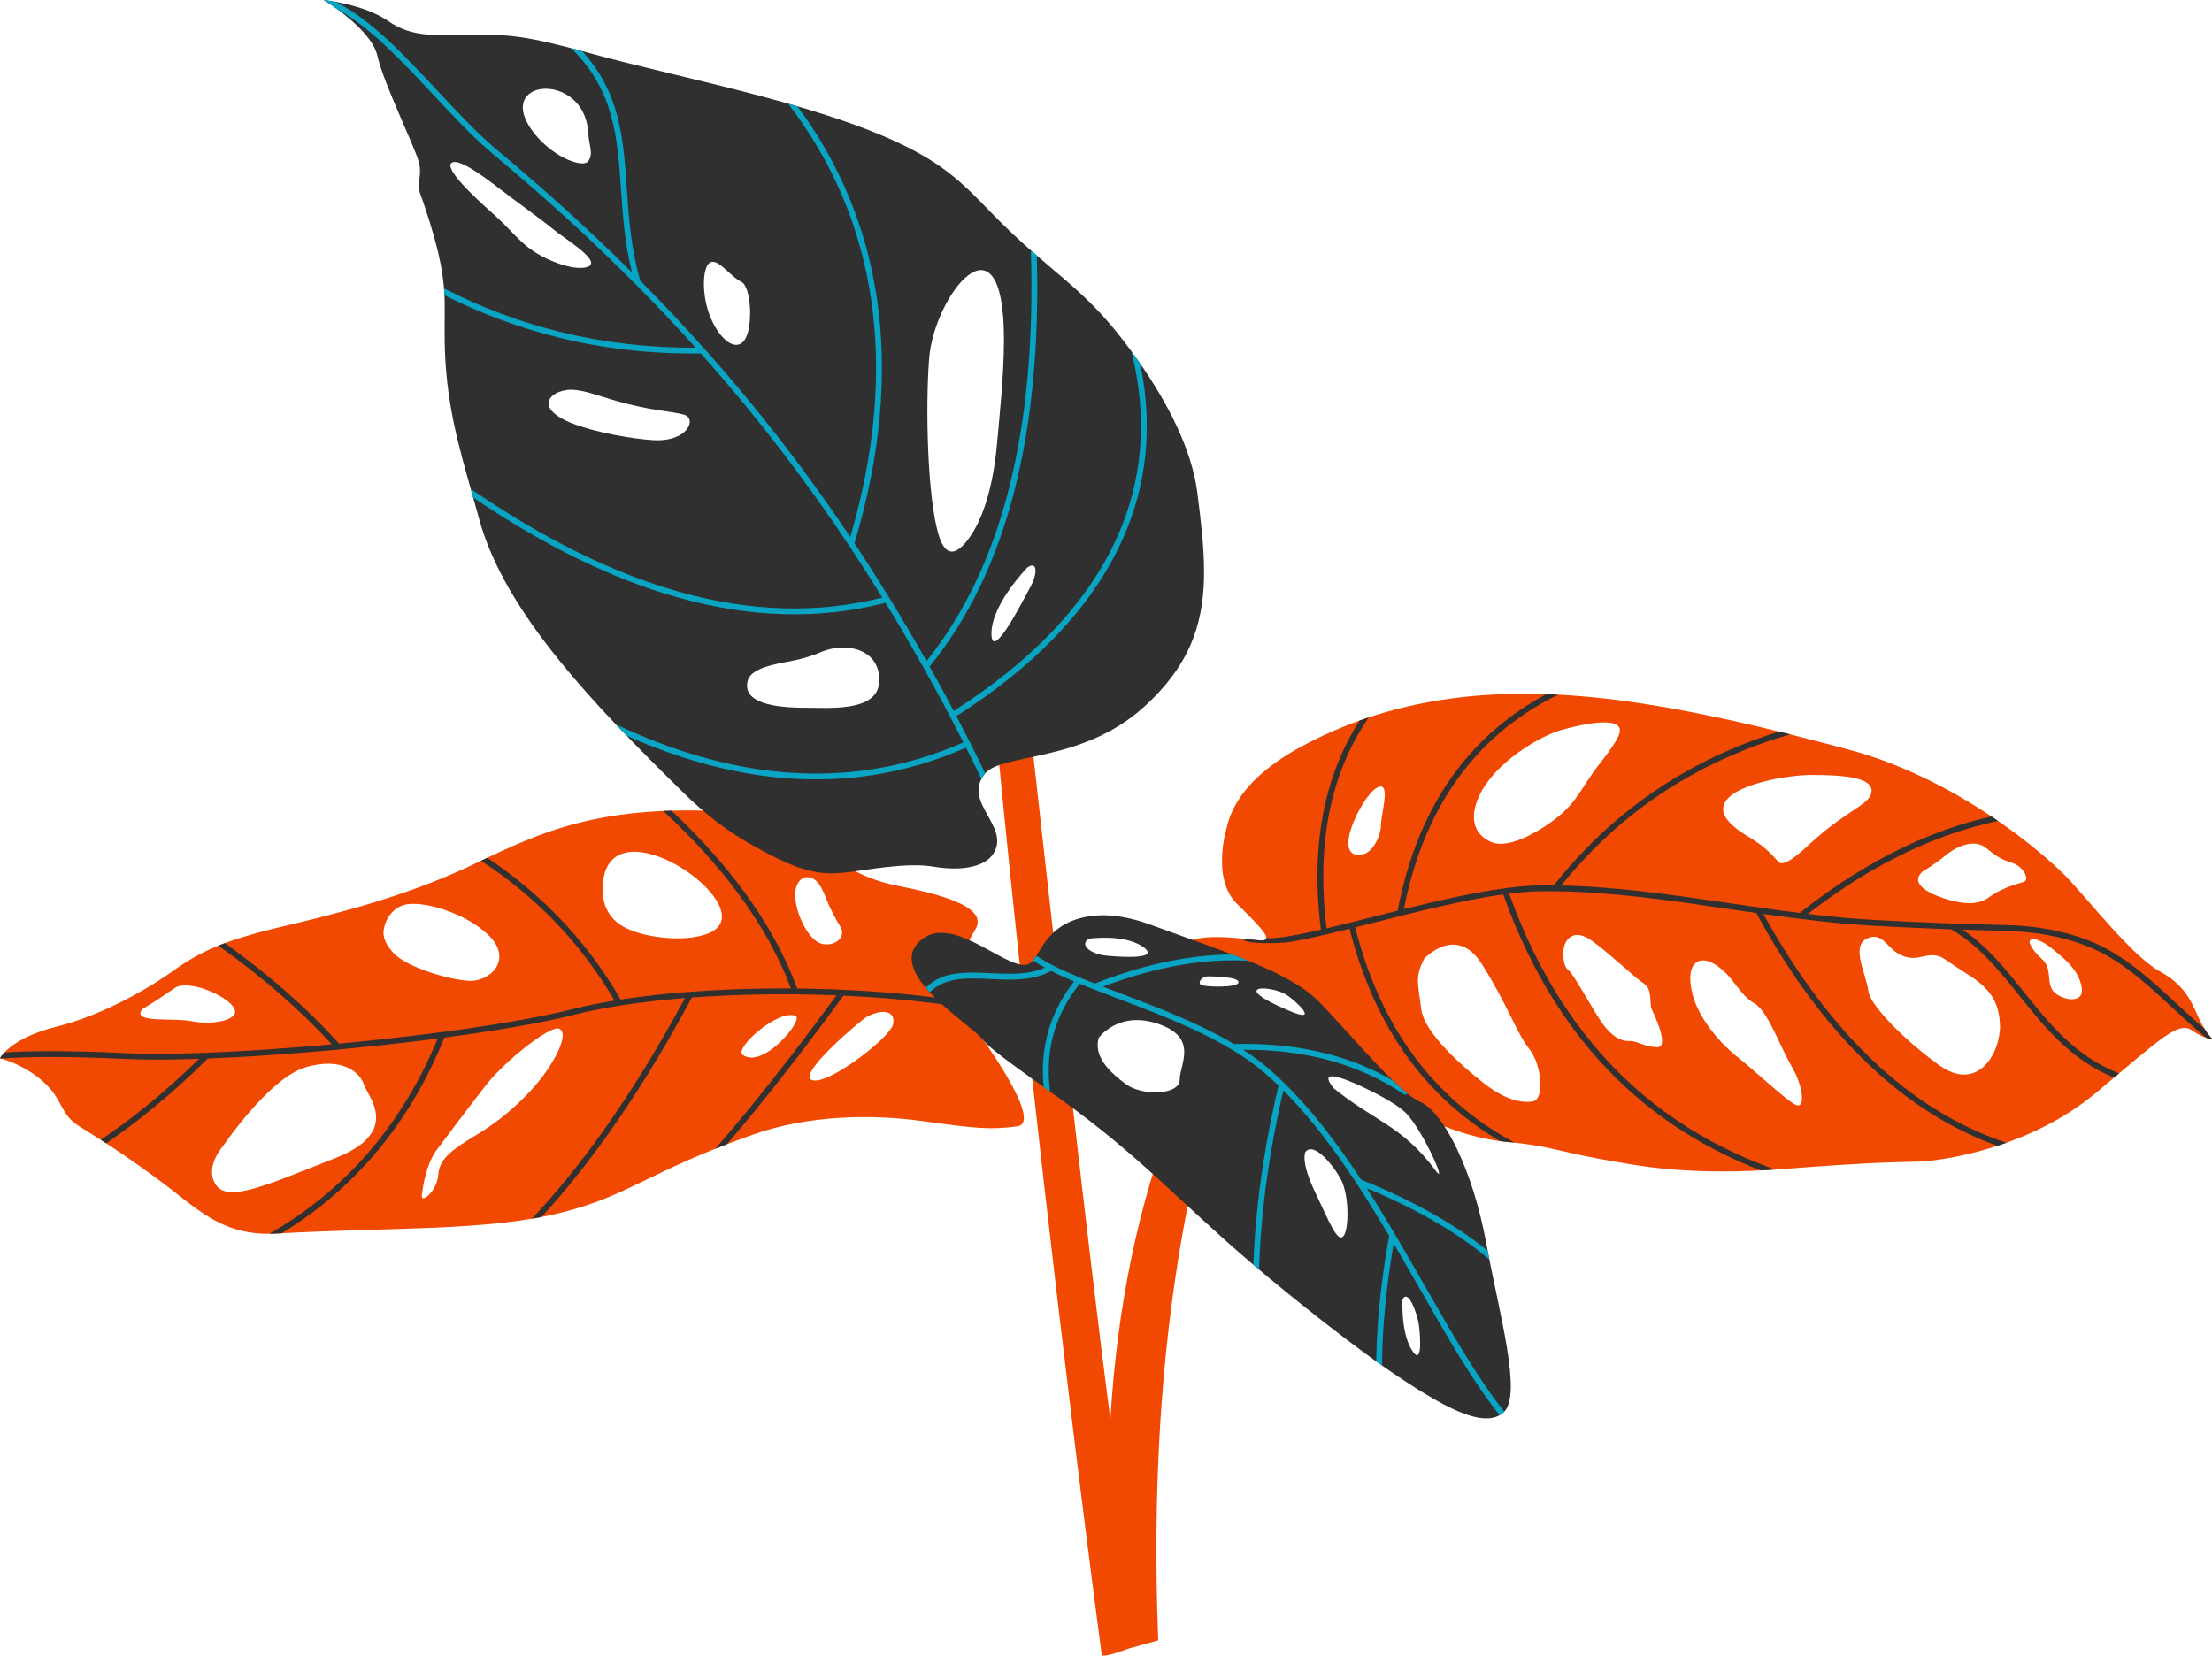 <?xml version="1.0" encoding="UTF-8" standalone="no"?><svg xmlns="http://www.w3.org/2000/svg" xmlns:xlink="http://www.w3.org/1999/xlink" fill="#000000" height="307.9" preserveAspectRatio="xMidYMid meet" version="1" viewBox="0.0 -0.0 411.3 307.9" width="411.3" zoomAndPan="magnify"><defs><clipPath id="a"><path d="M 0 129 L 411.32 129 L 411.32 307.91 L 0 307.91 Z M 0 129"/></clipPath><clipPath id="b"><path d="M 0 0 L 411.32 0 L 411.32 264 L 0 264 Z M 0 0"/></clipPath></defs><g><g clip-path="url(#a)" id="change1_1"><path d="M 255.961 146.543 C 258.812 144.91 256.777 151.441 256.777 153.418 C 256.777 155.391 255.281 158.453 253.516 158.863 C 247.207 160.32 253.125 148.168 255.961 146.543 Z M 264.789 178.328 C 264.789 178.328 270.766 171.793 275.52 179.281 C 280.27 186.77 282.035 192.215 284.344 195.07 C 286.652 197.93 287.332 204.602 284.887 204.871 C 282.441 205.145 279.594 204.328 275.926 201.469 C 272.258 198.609 264.789 192.215 264.246 187.586 C 263.703 182.957 263.023 181.867 264.789 178.328 Z M 291.102 175.336 C 291.102 175.336 292.355 172.238 296.191 175.094 C 300.027 177.953 304.035 181.902 305.664 182.922 C 307.297 183.945 306.684 186.664 307.094 187.617 C 307.5 188.57 310.621 194.902 308.043 194.766 C 305.461 194.629 304.441 193.539 302.949 193.609 C 301.457 193.676 299.621 192.793 297.723 190.004 C 295.82 187.211 292.492 180.949 291.543 180.336 C 290.594 179.723 290.387 176.594 291.102 175.336 Z M 352.984 177.383 C 354.074 178 355.422 178.375 356.93 178.023 C 361.004 177.07 360.734 178.023 364.941 180.609 C 369.152 183.195 371.598 185.375 371.867 190.41 C 372.141 195.445 367.934 203.477 360.461 198.031 C 352.992 192.59 347.695 186.598 347.426 184.422 C 347.027 181.246 344.133 176.02 347.07 174.59 C 349.914 173.203 350.777 176.145 352.984 177.383 Z M 377.367 175.23 C 377.504 174.008 379.812 174.961 381.512 176.391 C 383.211 177.816 386.535 180.133 387.078 183.672 C 387.621 187.211 382.461 185.781 381.512 183.945 C 380.562 182.105 381.578 180.062 379.609 178.297 C 377.641 176.523 377.367 175.23 377.367 175.23 Z M 357.473 162.098 C 357.473 162.098 359.781 160.734 361.754 159.102 C 363.723 157.469 367.117 155.836 369.426 157.809 C 371.734 159.781 372.887 160.055 374.449 160.598 C 376.012 161.145 377.711 163.66 376.148 164.07 C 374.586 164.477 371.867 165.363 369.766 166.93 C 367.66 168.492 364.672 168.02 362.297 167.336 C 359.918 166.656 354.621 164.684 357.473 162.098 Z M 322.672 183.07 C 323.746 184.516 325 185.949 326.105 186.531 C 328.684 187.891 330.992 194.699 333.164 198.375 C 335.34 202.051 335.746 206.406 333.844 205.453 C 331.941 204.5 326.375 199.191 323.254 196.742 C 319.508 193.805 315.828 189.18 314.742 185.039 C 312.773 177.551 317.605 176.242 322.672 183.07 Z M 325.016 155.562 C 321.051 153.207 319.957 151.234 320.547 149.629 C 321.914 145.883 332.406 144.129 336.832 144.129 C 343.895 144.129 348.375 144.809 347.969 147.395 C 347.82 148.336 346.883 149.188 345.605 150.039 C 340.793 153.266 339.582 154.16 335.422 157.941 C 333.375 159.805 331.457 161.062 330.723 160.328 C 329.633 159.238 328.684 157.742 325.016 155.562 Z M 290.047 135.855 C 296.16 134.09 302.68 133.27 300.91 136.945 C 300.18 138.469 298.938 140.133 297.68 141.73 C 293.273 147.355 293.305 149.91 286.605 154.102 C 283.258 156.195 279.496 157.66 277.148 156.547 C 272.535 154.363 273.84 149.512 276.195 145.996 C 279.734 140.719 286.906 136.766 290.047 135.855 Z M 209.914 306.586 C 204.109 308.809 204.832 307.562 204.832 307.562 C 197.867 255.02 189.336 180.422 185.012 133.867 C 189.422 135.316 191.629 136.043 191.629 136.043 C 196.465 178.961 201.863 228.578 206.465 264.078 C 207.699 243.027 211.66 223.934 218.348 206.801 C 222.148 208.977 224.051 210.066 224.051 210.066 C 216.871 238.152 213.977 269.824 215.359 305.082 Z M 41.422 213.215 C 41.422 213.215 37.891 217.16 40.199 220.43 C 42.508 223.695 49.84 220.293 62.336 215.391 C 74.828 210.492 68.309 203.82 67.633 201.641 C 66.953 199.465 63.559 196.469 56.766 198.512 C 49.977 200.555 41.422 213.215 41.422 213.215 Z M 81.484 213.484 C 79.242 216.207 78.562 220.973 78.426 222.402 C 78.293 223.832 81.211 221.652 81.484 218.523 C 81.754 215.391 83.926 213.895 89.09 210.762 C 94.25 207.633 99.137 202.867 101.719 199.055 C 104.297 195.246 105.52 191.84 103.891 191.297 C 102.262 190.754 93.977 197.148 90.176 202.051 C 86.371 206.953 81.484 213.484 81.484 213.484 Z M 166.051 190.527 C 166.633 187.945 163.969 187.539 161.086 189.172 C 160.121 189.715 148.691 199.316 150.797 200.77 C 153.223 202.434 165.473 193.094 166.051 190.527 Z M 147.949 188.969 C 146.398 188.219 143.438 189.777 141.129 191.652 C 138.895 193.465 137.27 195.574 138.102 196.184 C 141.855 198.914 149.473 189.703 147.949 188.969 Z M 154.137 168.375 C 153.305 166.609 152.559 163.305 150.234 163.148 C 148.824 163.055 147.766 164.523 147.855 166.691 C 147.992 169.891 150.031 174.109 152.137 175.266 C 154.238 176.426 157.84 174.789 156.141 172.137 C 155.477 171.098 154.762 169.695 154.137 168.375 Z M 131.629 173.633 C 138.668 170.926 130.066 161.934 122.145 159.207 C 117.516 157.613 113.121 158.164 112.211 163.355 C 111.547 167.148 112.617 170.844 116.555 172.68 C 120.492 174.52 127.484 175.227 131.629 173.633 Z M 71.402 172.68 C 71.004 174.281 71.922 175.969 73.266 177.344 C 75.863 180.012 83.688 182.238 87.156 182.414 C 91.227 182.617 95.301 178.465 91.023 174.109 C 86.746 169.754 78.258 167.305 75.066 168.324 C 71.875 169.344 71.402 172.68 71.402 172.68 Z M 26.414 187.723 C 24.445 190.379 32.254 189.223 35.719 189.938 C 39.18 190.652 44.68 189.867 43.559 187.555 C 42.441 185.238 34.938 181.973 32.391 183.809 C 29.844 185.648 26.414 187.723 26.414 187.723 Z M 0 196.812 C 0 196.812 1.766 193.137 10.457 190.957 C 19.148 188.781 27.566 183.879 32.32 180.477 C 37.074 177.074 41.555 174.895 52.555 172.309 C 63.555 169.723 75.508 166.59 86.914 161.281 C 98.32 155.973 108.777 149.984 132.137 150.801 C 155.496 151.617 155.902 160.059 155.902 160.059 C 155.902 160.059 159.84 163.324 166.629 164.684 C 173.422 166.047 183.879 168.359 181.434 172.715 C 178.988 177.074 175.188 183.469 178.988 188.234 C 182.789 193 194.062 208.789 189.172 209.469 C 184.285 210.152 181.434 209.879 171.656 208.52 C 161.879 207.156 150.199 207.43 140.148 210.969 C 120.691 217.82 117.23 222.262 104.473 225.5 C 90.551 229.031 72.945 228.195 51.359 229.414 C 41.047 230 36.531 224.547 28.926 219 C 12.496 207.02 14.125 210.695 10.863 204.707 C 7.605 198.715 0 196.812 0 196.812 Z M 228.121 153.828 C 228.121 153.828 225.133 163.355 230.023 168.121 C 234.91 172.883 236.676 174.926 234.641 174.926 C 232.602 174.926 220.703 172.609 219.836 176.695 C 218.969 180.785 232.332 180.645 232.332 180.645 C 232.332 180.645 241.836 184.727 245.367 188.266 C 248.898 191.805 254.031 199.051 254.031 199.051 L 265.469 208.141 C 265.469 208.141 272.527 211.68 280.133 212.359 C 287.738 213.043 289.773 214.133 297.246 215.492 C 304.715 216.852 313.949 218.758 331.738 217.398 C 349.527 216.035 352.926 216.172 356.863 216.035 C 360.801 215.898 377.23 213.723 389.727 203.242 C 402.219 192.758 405.07 189.898 407.652 191.672 C 410.23 193.438 411.32 193.168 411.32 193.168 C 411.32 193.168 410.367 192.418 409.078 189.832 C 407.789 187.246 406.84 183.504 401.676 180.711 C 396.516 177.922 388.367 167.371 384.227 163.086 C 380.086 158.797 364.059 144.844 343.688 139.398 C 333.402 136.648 320.133 133.203 306.512 131.027 C 284.355 127.488 262.375 127.867 242.176 138.742 C 235.25 142.469 229.559 147.43 228.121 153.828" fill="#f14902" fill-rule="evenodd"/></g><g clip-path="url(#b)" id="change2_1"><path d="M 204.285 193.031 C 203.336 196.438 206.188 199.297 209.312 201.609 C 212.438 203.922 219.359 203.652 219.359 200.793 C 219.359 197.934 222.895 193.031 215.422 190.445 C 207.953 187.859 204.285 193.031 204.285 193.031 Z M 242.719 214.27 C 242.719 214.27 241.77 215.902 244.484 221.617 C 247.199 227.336 248.695 231.148 249.781 229.922 C 250.867 228.695 250.867 222.301 249.375 219.441 C 247.879 216.582 244.215 212.227 242.719 214.27 Z M 239.73 187.996 C 245.844 190.582 240.547 185.816 239.188 185 C 236.082 183.133 228.152 183.094 239.73 187.996 Z M 224.996 181.598 C 223.504 181.395 222.621 182.754 223.301 183.164 C 223.98 183.57 230.227 183.773 230.293 182.688 C 230.359 181.598 224.996 181.598 224.996 181.598 Z M 202.453 174.586 C 200.551 175.812 202.996 177.445 205.578 177.719 C 208.156 177.988 216.035 178.535 212.504 176.086 C 208.973 173.633 202.453 174.586 202.453 174.586 Z M 256.531 203.73 C 256.371 203.645 250.562 200.551 248.098 200.199 C 246.891 200.031 246.48 200.52 247.945 202.355 C 255.586 208.59 260.758 209.328 266.961 217.738 C 269.27 220.867 264.648 210.387 261.527 207.121 C 260.465 206.008 258.57 204.82 256.531 203.73 Z M 260.781 241.699 C 260.781 241.699 260.441 247.688 262.48 251.023 C 264.516 254.359 264.105 248.574 263.836 246.465 C 263.562 244.352 261.801 239.52 260.781 241.699 Z M 172.77 66.609 C 173.703 54.863 186.742 38.211 186.676 63.344 C 186.66 70.094 185.793 77.809 185.402 82.398 C 184.848 88.852 183.363 94.867 181.066 98.715 C 179.062 102.074 176.23 104.992 174.562 99.586 C 172.418 92.641 172.055 75.641 172.77 66.609 Z M 137.805 52.383 C 139.773 53.266 140.043 61.094 138.414 63.273 C 136.57 65.734 133.305 62.523 131.812 58.242 C 130.387 54.168 130.645 49.074 132.305 48.707 C 133.074 48.535 134.055 49.324 135.066 50.23 C 136 51.066 136.961 52.004 137.805 52.383 Z M 83.789 30.5 C 84.738 28.934 89.766 32.68 93.023 35.195 C 96.281 37.715 100.629 40.777 102.938 42.684 C 105.246 44.59 112.375 48.809 109.047 49.695 C 107.426 50.125 104.871 49.488 102.473 48.465 C 97.461 46.324 96.129 43.871 92.348 40.359 C 90.789 38.91 83.129 32.375 83.789 30.5 Z M 98.727 23.969 C 95.949 19.926 97.375 17.383 99.969 16.695 C 103.445 15.773 109.02 18.184 109.387 24.781 C 109.523 27.234 110.406 28.461 109.387 29.957 C 108.367 31.453 102.188 29.004 98.727 23.969 Z M 191.004 105.574 C 192.84 104.211 193.043 106.527 191.547 109.25 C 190.055 111.973 184.352 123.27 184.352 117.824 C 184.352 112.379 191.004 105.574 191.004 105.574 Z M 148.66 122.605 C 150.039 122.242 151.465 121.805 152.535 121.328 C 155.145 120.176 158.398 120.094 160.676 121.359 C 162.48 122.363 163.672 124.219 163.445 127.051 C 163.016 132.445 153.93 131.625 149.82 131.633 C 143.961 131.645 137.988 130.723 139.02 126.637 C 139.742 123.758 146.008 123.309 148.66 122.605 Z M 113.938 74.367 C 120.863 76.406 124.531 76.406 127.113 77.09 C 129.691 77.77 127.926 82.262 121.406 81.852 C 117.668 81.617 110.797 80.465 106.336 78.715 C 100.02 76.234 101.52 73.184 105.168 72.559 C 107.586 72.145 110.738 73.422 113.938 74.367 Z M 60.172 -0.004 C 60.172 -0.004 69.059 5.324 70.191 10.43 C 71.32 15.535 77.207 27.445 77.887 30.168 C 78.562 32.891 77.32 33.914 78.223 36.293 C 78.598 37.281 79.656 40.297 80.691 43.973 C 83.715 54.711 82.25 57.453 82.816 67.02 C 83.461 77.996 86.16 85.766 89.09 96.531 C 93.844 114 110.703 131.355 127.227 147.578 C 131.391 151.664 135.469 154.645 139.238 156.812 C 153.676 165.117 154.652 162.035 167.125 161.047 C 169.32 160.871 171.637 160.859 173.629 161.191 C 178.754 162.047 183.164 161.266 184.738 158.719 C 187.91 153.586 178.727 149.164 183.211 143.812 C 186.301 140.125 201.148 141.84 212.527 131.641 C 217.277 127.383 220.188 123.133 221.871 118.68 C 224.887 110.707 223.969 102.082 222.629 91.598 C 221.59 83.484 217.031 74.848 211.941 67.52 C 203.004 54.66 198.055 52.672 188.195 43.391 C 181.984 37.547 179 33.086 171.105 28.637 C 155.504 19.848 127.895 14.906 109.797 9.922 C 97.855 6.633 94.746 6.402 87.898 6.461 C 81.051 6.52 76.754 7.086 72.168 3.906 C 67.586 0.734 60.172 -0.004 60.172 -0.004 Z M 231.207 174.586 C 231.145 175.727 238.547 175.383 239.352 175.262 C 241.328 174.965 243.691 174.469 246.316 173.859 L 246.328 173.855 L 246.344 173.852 C 247.797 173.512 249.336 173.137 250.93 172.738 C 253.695 183.637 258.211 192.766 264.473 200.121 C 268.547 204.91 273.355 208.941 278.902 212.227 C 279.312 212.277 279.723 212.324 280.133 212.359 C 280.652 212.406 281.145 212.457 281.609 212.508 C 275.246 209.082 269.809 204.719 265.297 199.414 C 259.145 192.188 254.707 183.211 251.98 172.477 C 253.098 172.195 254.238 171.906 255.398 171.613 C 263.328 169.605 272.145 167.371 279.508 166.34 C 284.816 181.262 292.531 193.332 302.652 202.547 C 309.73 208.988 317.98 214.031 327.402 217.676 C 328.277 217.633 329.172 217.578 330.094 217.516 C 319.832 213.867 310.93 208.609 303.383 201.742 C 293.445 192.695 285.852 180.844 280.609 166.195 C 282.605 165.945 284.48 165.789 286.184 165.766 C 287.164 165.75 288.148 165.75 289.129 165.762 C 289.148 165.762 289.172 165.762 289.191 165.762 C 299.781 165.887 310.438 167.445 321.195 169.02 C 322.98 169.281 324.766 169.547 326.559 169.801 C 333.207 182.012 340.652 191.848 348.887 199.309 C 355.828 205.598 363.336 210.199 371.398 213.105 C 371.945 212.926 372.504 212.734 373.066 212.535 C 364.641 209.711 356.816 205.035 349.609 198.504 C 341.629 191.273 334.391 181.77 327.895 169.988 C 334.66 170.941 341.477 171.785 348.367 172.176 C 352.137 172.387 356.047 172.574 360.098 172.73 C 360.977 172.766 361.859 172.801 362.754 172.832 C 367.977 175.812 371.691 180.449 375.48 185.176 C 380.211 191.078 385.055 197.117 393.074 200.422 L 394.023 199.621 C 385.906 196.453 381.059 190.402 376.324 184.496 C 372.875 180.188 369.48 175.957 364.934 172.906 C 367.422 172.988 369.953 173.059 372.535 173.121 L 372.547 173.121 C 375.402 173.172 378.105 173.426 380.66 173.887 C 383.207 174.348 385.605 175.012 387.855 175.883 C 394.113 178.305 398.922 182.766 403.801 187.289 C 405.906 189.242 408.027 191.211 410.285 193.035 C 410.996 193.246 411.32 193.168 411.32 193.168 C 411.32 193.168 410.742 192.715 409.883 191.297 C 408.043 189.746 406.285 188.117 404.535 186.496 C 399.578 181.895 394.691 177.367 388.246 174.871 C 385.938 173.977 383.469 173.293 380.852 172.82 C 378.238 172.348 375.477 172.086 372.566 172.035 L 372.562 172.035 C 369.293 171.957 366.094 171.863 362.961 171.754 C 362.938 171.75 362.918 171.75 362.898 171.75 C 361.969 171.715 361.051 171.684 360.137 171.648 C 356.133 171.488 352.227 171.305 348.43 171.09 C 344.32 170.859 340.234 170.465 336.164 169.977 C 342.199 165.281 348.305 161.465 354.48 158.523 C 360.102 155.848 365.785 153.898 371.523 152.68 C 371.117 152.398 370.707 152.117 370.285 151.84 C 364.809 153.086 359.387 154.988 354.016 157.543 C 347.477 160.656 341.02 164.738 334.641 169.793 C 330.191 169.238 325.766 168.59 321.352 167.945 C 310.926 166.418 300.598 164.906 290.281 164.695 C 297.453 155.801 305.941 148.734 315.742 143.496 C 321.062 140.652 326.77 138.348 332.863 136.578 C 332.184 136.406 331.492 136.238 330.801 136.066 C 325.293 137.777 320.105 139.938 315.234 142.539 C 305.059 147.977 296.281 155.355 288.906 164.672 C 287.996 164.664 287.086 164.668 286.172 164.68 C 284.242 164.711 282.109 164.898 279.84 165.199 C 279.812 165.203 279.789 165.207 279.766 165.211 C 274.035 165.984 267.434 167.496 261.031 169.078 C 263.332 157.469 267.789 147.992 274.406 140.652 C 278.621 135.973 283.723 132.156 289.699 129.199 C 288.969 129.16 288.238 129.133 287.512 129.105 C 282.141 131.988 277.508 135.594 273.605 139.926 C 266.758 147.523 262.18 157.336 259.871 169.367 C 258.27 169.766 256.688 170.168 255.137 170.559 C 252.145 171.316 249.277 172.043 246.664 172.66 C 245.516 163.32 245.977 154.902 248.047 147.406 C 249.449 142.324 251.598 137.664 254.484 133.43 C 253.926 133.613 253.363 133.809 252.805 134.008 C 250.242 138.023 248.309 142.391 247.004 147.117 C 244.883 154.781 244.418 163.379 245.605 172.91 C 241.16 173.934 237.551 174.594 235.473 174.477 C 235.453 174.781 234.98 174.926 234.641 174.926 C 234.301 174.926 231.43 174.605 231.207 174.586 Z M 190.77 179.438 C 193.465 179.078 193.277 172.594 201.273 170.66 C 204.43 169.895 208.598 170.023 213.996 172 C 228.121 177.176 239.664 180.715 245.098 186.156 C 248.809 189.879 254.289 196.391 258.781 200.754 C 260.863 202.777 262.73 204.34 264.105 204.941 C 268.453 206.848 273.887 217.738 276.328 231.078 C 278.773 244.422 283.121 259.395 279.59 262.66 C 276.059 265.926 268.453 261.844 258.133 254.766 C 251.938 250.516 241.148 242.152 232.336 234.613 C 219.238 223.406 211.992 215 196.945 204.234 C 190.02 199.277 183.977 195 182.949 193.582 C 182.02 192.293 178.406 189.746 175.156 186.785 C 169.367 185.996 163.156 185.461 156.836 185.172 C 151.188 192.914 145.805 199.926 140.68 206.211 C 138.816 208.496 136.98 210.691 135.18 212.793 C 134.43 213.082 133.711 213.363 133.012 213.641 C 135.238 211.082 137.512 208.375 139.84 205.52 C 144.855 199.371 150.086 192.57 155.535 185.113 C 152.988 185.012 150.426 184.949 147.867 184.926 L 147.824 184.926 C 145.703 184.906 143.586 184.914 141.484 184.949 C 137.098 185.02 132.785 185.211 128.645 185.516 C 123.461 195.191 118.148 203.832 112.711 211.43 C 108.77 216.938 104.758 221.91 100.68 226.34 C 100.09 226.453 99.496 226.559 98.895 226.66 C 103.281 222.004 107.594 216.715 111.828 210.797 C 117.133 203.383 122.312 194.988 127.363 185.617 C 123.074 185.961 118.992 186.43 115.23 187.027 C 115.219 187.027 115.203 187.031 115.188 187.031 C 112.086 187.523 109.199 188.102 106.602 188.762 C 100.793 190.238 92.23 191.703 82.625 192.98 C 79.137 201.609 74.551 209.141 68.875 215.57 C 64.137 220.934 58.641 225.531 52.387 229.359 L 51.359 229.414 C 50.93 229.441 50.508 229.453 50.094 229.457 C 56.98 225.488 62.969 220.617 68.062 214.852 C 73.531 208.656 77.973 201.422 81.387 193.145 C 76.211 193.816 70.754 194.438 65.277 194.973 C 64.488 195.051 63.699 195.129 62.91 195.199 C 62.891 195.203 62.867 195.207 62.848 195.207 C 54.418 195.996 46.031 196.582 38.633 196.871 C 35.027 200.441 31.422 203.688 27.812 206.613 C 25.121 208.797 22.43 210.797 19.734 212.621 C 19.387 212.395 19.055 212.184 18.742 211.984 C 21.539 210.105 24.336 208.035 27.133 205.766 C 30.434 203.094 33.73 200.148 37.027 196.93 C 31.73 197.109 27 197.129 23.199 196.945 C 10.898 196.352 3.812 196.598 0.211 196.867 C 0.074 196.828 0 196.812 0 196.812 C 0 196.812 0.203 196.387 0.812 195.742 C 4.66 195.488 11.672 195.305 23.246 195.859 C 27.352 196.059 32.547 196.02 38.363 195.797 L 38.391 195.797 C 45.512 195.523 53.562 194.969 61.695 194.223 C 55.758 187.754 48.727 181.637 40.605 175.879 C 40.996 175.719 41.398 175.562 41.816 175.406 C 50.012 181.273 57.09 187.504 63.047 194.098 C 63.758 194.031 64.469 193.965 65.176 193.895 C 70.957 193.328 76.719 192.668 82.148 191.949 C 82.164 191.949 82.18 191.945 82.195 191.945 C 91.871 190.664 100.5 189.191 106.34 187.707 C 108.75 187.094 111.41 186.551 114.262 186.082 C 111.031 180.562 107.227 175.559 102.848 171.07 C 98.859 166.984 94.395 163.324 89.449 160.09 L 90.598 159.547 C 95.387 162.734 99.727 166.32 103.621 170.309 C 108.164 174.965 112.094 180.16 115.41 185.898 C 119.391 185.281 123.715 184.801 128.254 184.461 L 128.266 184.457 L 128.281 184.457 C 132.527 184.137 136.961 183.938 141.465 183.863 C 143.324 183.832 145.195 183.82 147.07 183.836 C 144.867 177.973 141.676 172.188 137.488 166.477 C 133.617 161.195 128.895 155.977 123.328 150.824 C 123.832 150.805 124.34 150.785 124.859 150.77 C 130.137 155.73 134.637 160.754 138.363 165.836 C 142.699 171.754 145.988 177.754 148.23 183.844 C 156.969 183.938 165.766 184.488 173.816 185.516 C 170.395 182.121 167.957 178.359 170.672 175.391 C 176.305 169.227 186.484 180.008 190.77 179.438" fill="#303030" fill-rule="evenodd"/></g><g id="change3_1"><path d="M 62.312 0.312 C 68.797 3.441 75.125 10.219 81.324 16.852 C 85.094 20.891 88.82 24.879 92.48 27.93 C 101.395 35.359 109.707 42.891 117.508 50.648 C 116.16 45.277 115.809 40.129 115.469 35.195 C 114.809 25.555 114.203 16.754 106.18 8.945 C 106.828 9.117 107.512 9.301 108.23 9.492 C 115.32 17.215 115.91 25.781 116.551 35.125 C 116.926 40.562 117.316 46.266 119.047 52.191 C 123.156 56.328 127.117 60.531 130.953 64.824 L 130.961 64.832 C 133.914 68.137 136.785 71.492 139.59 74.906 C 146.121 82.859 152.266 91.141 158.102 99.859 C 162.699 84.184 163.988 69.375 161.992 55.762 C 160.023 42.344 154.863 30.074 146.531 19.266 C 147.113 19.434 147.691 19.598 148.27 19.77 C 156.199 30.445 161.141 42.48 163.066 55.605 C 165.121 69.621 163.734 84.875 158.883 101.027 C 161.082 104.344 163.238 107.723 165.352 111.172 C 165.363 111.188 165.379 111.207 165.387 111.227 C 167.73 115.047 170.023 118.953 172.273 122.949 C 179.289 114.227 184.41 103.48 187.641 90.711 C 190.859 77.992 192.203 63.277 191.676 46.559 C 192.051 46.895 192.422 47.219 192.785 47.531 C 193.234 63.941 191.871 78.422 188.695 90.973 C 185.383 104.062 180.098 115.059 172.848 123.969 C 174.055 126.125 175.246 128.312 176.43 130.527 C 176.73 131.094 177.031 131.656 177.328 132.223 C 190.957 123.535 201.973 112.766 207.746 99.855 C 212.293 89.691 213.594 78.184 210.363 65.305 C 210.875 66.004 211.402 66.742 211.941 67.52 L 212.004 67.609 C 214.52 79.711 213.074 90.598 208.734 100.301 C 202.855 113.445 191.664 124.383 177.836 133.184 C 178.695 134.824 179.535 136.465 180.359 138.098 C 181.32 140.008 182.266 141.922 183.188 143.84 C 182.898 144.188 182.668 144.535 182.484 144.879 C 181.551 142.926 180.594 140.98 179.625 139.047 C 168.574 143.91 157.016 145.773 144.938 144.637 C 135.762 143.77 126.293 141.176 116.531 136.848 C 115.848 136.141 115.172 135.434 114.5 134.723 C 125.031 139.688 135.211 142.633 145.035 143.555 C 156.906 144.676 168.273 142.848 179.137 138.074 C 178.316 136.461 177.488 134.855 176.652 133.262 L 176.652 133.258 L 176.637 133.23 C 176.254 132.496 175.863 131.766 175.477 131.035 C 174.238 128.723 172.992 126.441 171.727 124.188 L 171.727 124.184 L 171.719 124.176 L 171.715 124.16 C 169.41 120.047 167.059 116.035 164.656 112.109 C 152.492 115.262 139.629 114.938 126.066 111.129 C 113.93 107.723 101.234 101.523 87.98 92.535 L 87.523 90.91 C 101.062 100.223 114.008 106.613 126.359 110.082 C 139.613 113.801 152.18 114.156 164.062 111.141 C 156.242 98.453 147.875 86.703 138.754 75.594 C 136.012 72.254 133.199 68.973 130.316 65.738 C 121.293 65.855 112.582 64.891 104.184 62.852 C 96.75 61.043 89.57 58.391 82.637 54.895 C 82.617 54.48 82.59 54.062 82.559 53.633 C 89.598 57.238 96.891 59.961 104.438 61.797 C 112.453 63.742 120.758 64.699 129.352 64.66 C 125.754 60.664 122.043 56.742 118.203 52.879 C 118.188 52.863 118.176 52.852 118.16 52.836 C 109.977 44.598 101.223 36.625 91.789 28.762 C 88.086 25.676 84.336 21.66 80.535 17.59 C 74.73 11.379 68.812 5.043 62.848 1.805 C 61.324 0.684 60.172 -0.004 60.172 -0.004 C 60.172 -0.004 61.02 0.078 62.312 0.312 Z M 192.711 177.754 C 193.555 178.336 194.539 178.906 195.641 179.473 C 195.676 179.484 195.711 179.504 195.742 179.527 C 197.23 180.285 198.926 181.035 200.766 181.793 C 200.789 181.801 200.812 181.812 200.836 181.824 C 201.715 182.184 202.629 182.551 203.57 182.918 C 209.133 180.734 214.469 179.215 219.578 178.359 C 222.863 177.809 226.055 177.531 229.152 177.523 C 230.172 177.914 231.156 178.305 232.113 178.691 C 228.16 178.465 224.043 178.711 219.758 179.43 C 215.062 180.219 210.172 181.574 205.078 183.5 C 206.082 183.887 207.113 184.277 208.164 184.676 C 215.148 187.328 222.926 190.281 229.453 194.176 C 235.707 194 241.504 194.605 246.84 195.992 C 251.199 197.129 255.254 198.785 258.996 200.965 C 259.961 201.891 260.879 202.719 261.719 203.387 C 261.543 203.602 261.23 203.652 260.996 203.496 C 256.648 200.566 251.84 198.414 246.566 197.047 C 241.809 195.805 236.672 195.203 231.152 195.234 C 232.832 196.316 234.41 197.473 235.848 198.715 C 242.301 204.285 247.945 211.566 253.086 219.387 C 258.719 221.652 263.754 224.109 268.195 226.762 C 271.297 228.609 274.102 230.551 276.609 232.582 C 276.719 233.137 276.828 233.699 276.938 234.258 C 274.215 231.953 271.117 229.762 267.645 227.691 C 263.641 225.305 259.133 223.066 254.125 220.984 C 257.98 226.98 261.559 233.238 264.992 239.246 C 270.078 248.145 274.848 256.484 279.711 262.539 C 279.672 262.582 279.633 262.621 279.59 262.66 C 279.359 262.871 279.113 263.051 278.852 263.203 C 273.934 257.078 269.152 248.711 264.051 239.785 C 262.449 236.984 260.816 234.129 259.141 231.27 C 258.316 236.031 257.73 240.617 257.371 245.031 C 257.125 248.098 256.988 251.07 256.969 253.957 C 256.621 253.711 256.262 253.457 255.895 253.191 C 255.93 250.516 256.062 247.766 256.289 244.945 C 256.68 240.137 257.348 235.098 258.293 229.836 C 252.473 220.016 246.098 210.277 238.633 202.797 C 236.973 209.977 235.762 216.938 235 223.676 C 234.523 227.906 234.227 232.055 234.102 236.113 C 233.746 235.812 233.398 235.516 233.047 235.219 C 233.188 231.402 233.477 227.516 233.922 223.555 C 234.711 216.566 235.98 209.348 237.727 201.906 C 236.879 201.086 236.016 200.297 235.137 199.539 C 227.98 193.359 217.16 189.254 207.781 185.691 C 206.277 185.121 204.809 184.566 203.398 184.016 C 203.383 184.008 203.367 184.004 203.352 183.996 C 202.465 183.648 201.598 183.309 200.762 182.965 C 198.301 186.031 196.629 189.344 195.742 192.902 C 194.957 196.074 194.789 199.445 195.246 203.02 L 194.062 202.172 C 193.734 198.828 193.945 195.648 194.691 192.645 C 195.594 189.023 197.27 185.652 199.719 182.531 C 198.184 181.887 196.754 181.246 195.461 180.59 C 191.977 182.457 188 182.266 184.148 182.082 C 179.867 181.875 175.754 181.676 172.875 184.543 C 172.617 184.262 172.367 183.98 172.129 183.699 C 175.254 180.562 179.641 180.777 184.199 180.996 C 187.645 181.16 191.195 181.332 194.27 179.965 C 193.473 179.527 192.738 179.078 192.082 178.625 C 192.297 178.379 192.5 178.082 192.711 177.754" fill="#07a5c3" fill-rule="evenodd"/></g></g></svg>